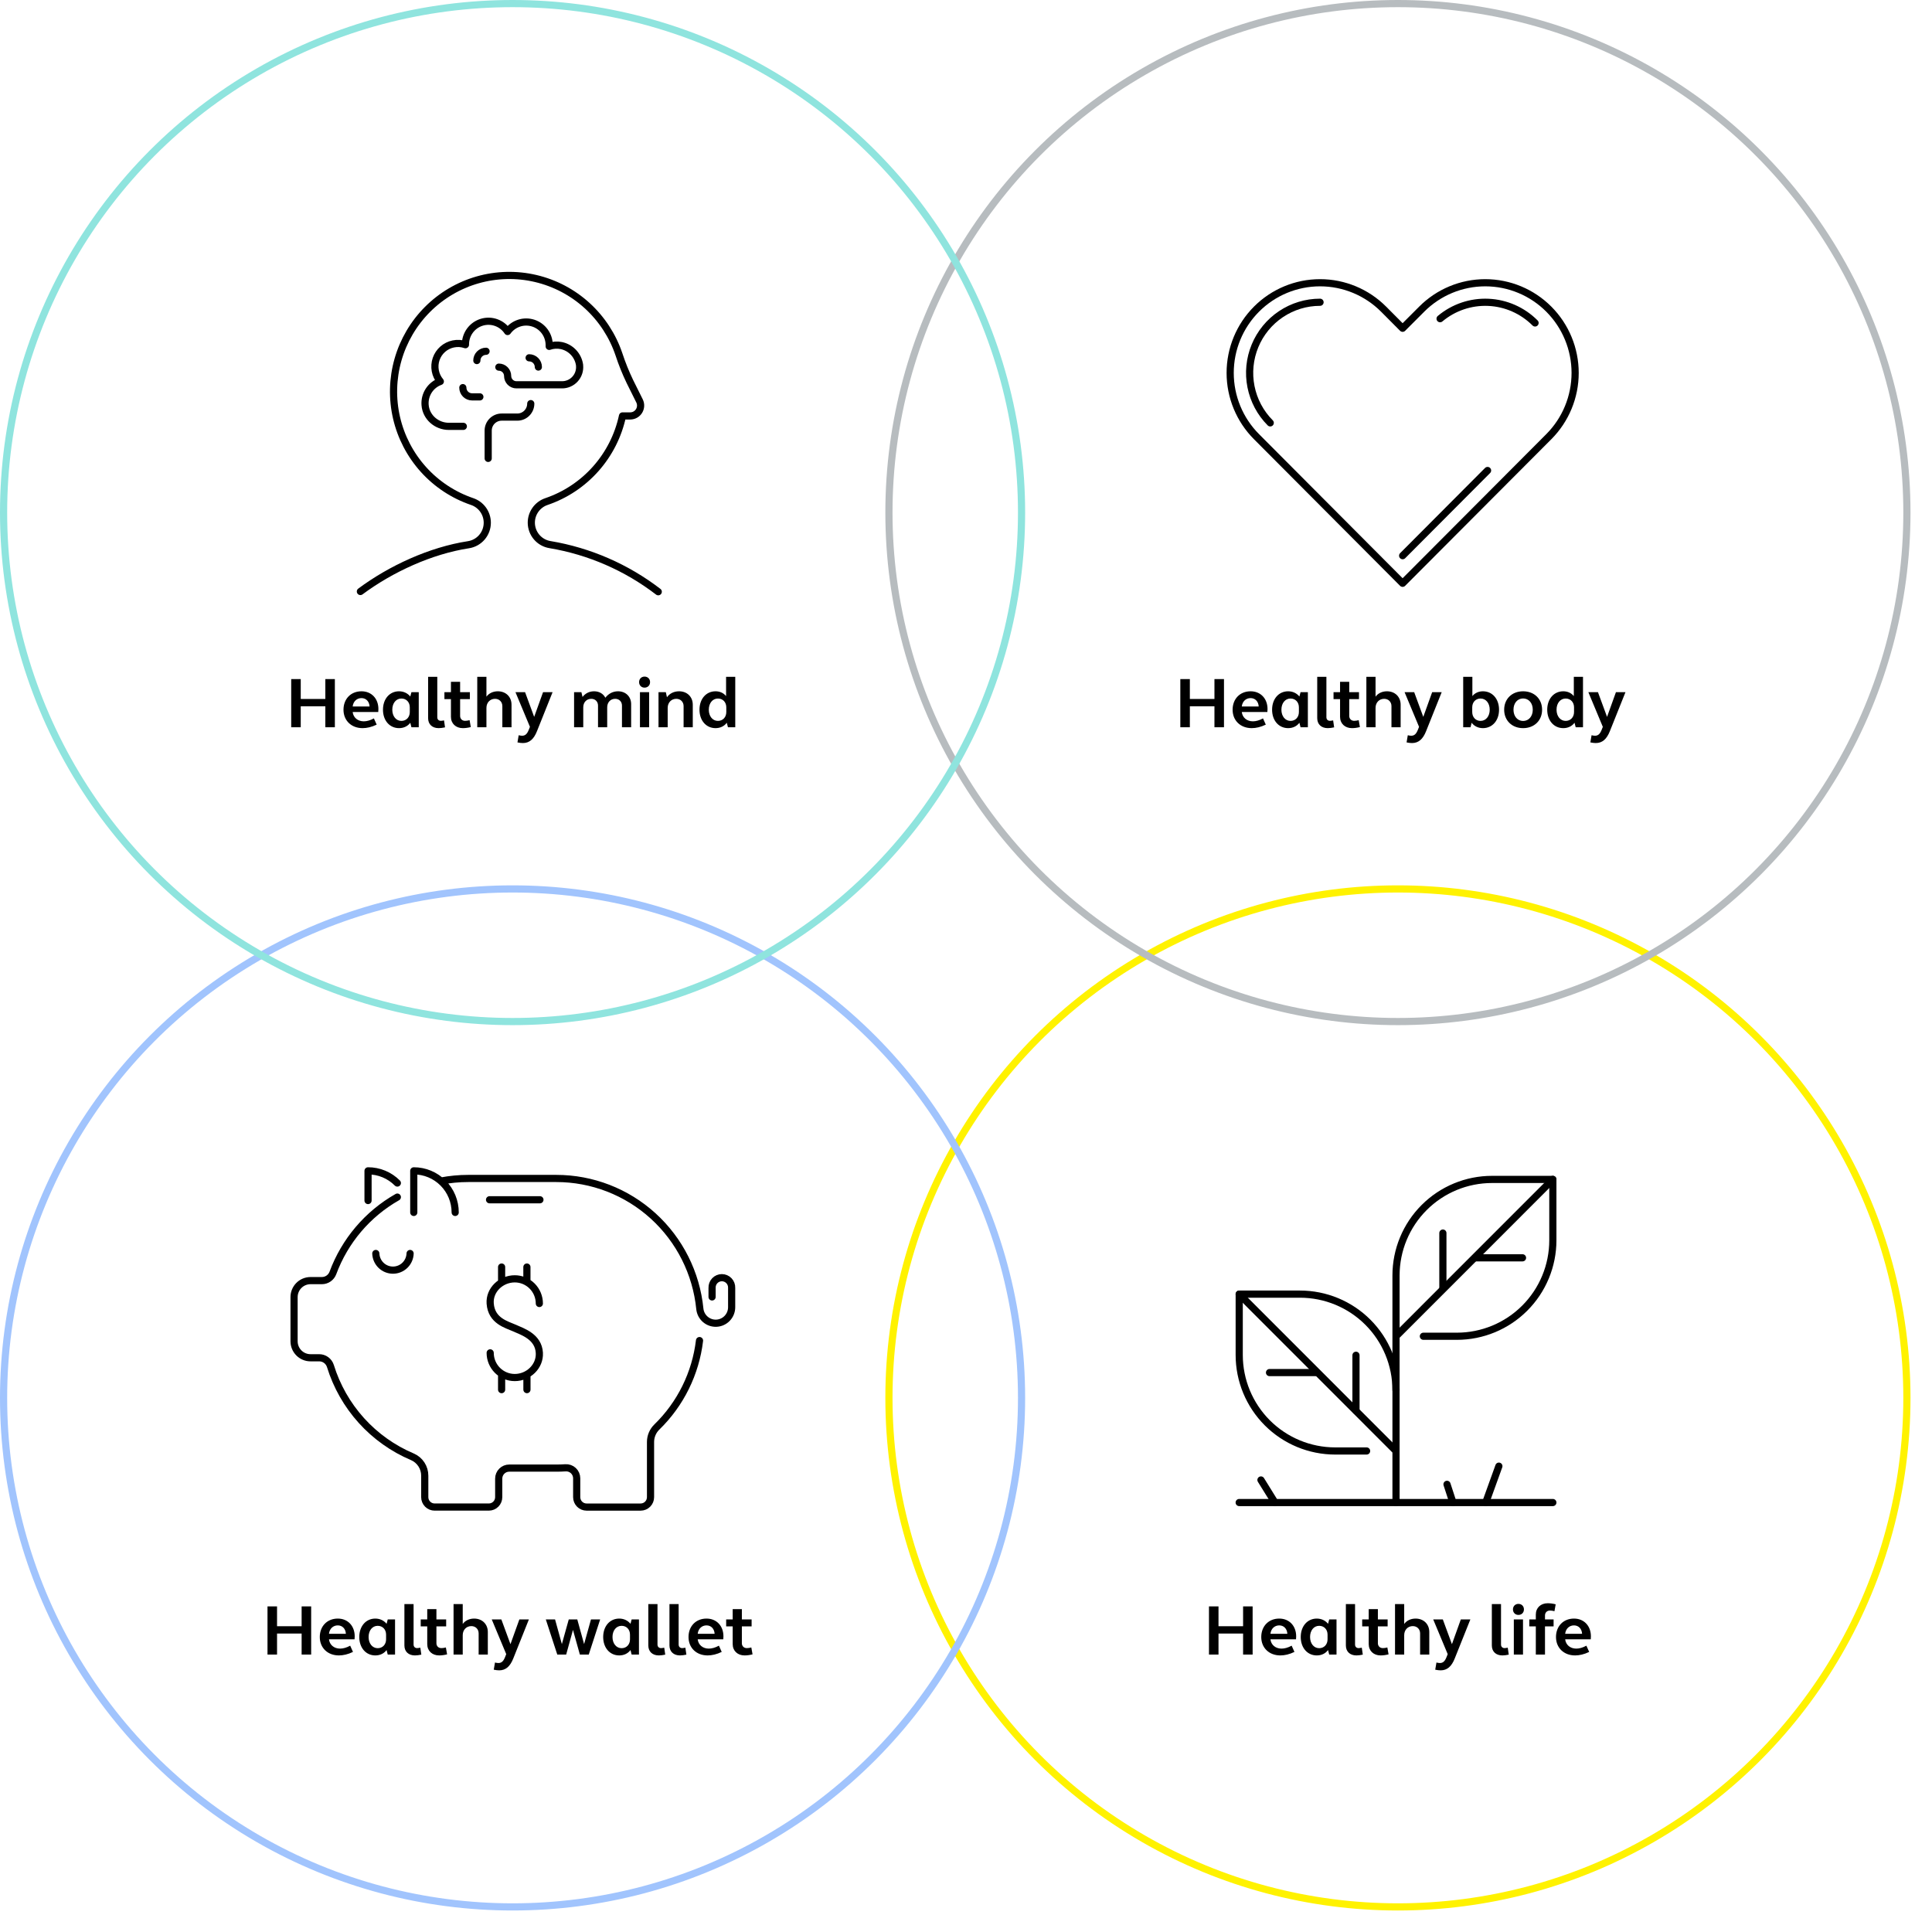 <svg width="539" height="539" viewBox="0 0 539 539" fill="none" xmlns="http://www.w3.org/2000/svg">
<rect width="539" height="539" fill="white"/>
<g style="mix-blend-mode:multiply">
<circle cx="390" cy="390" r="142" stroke="#FFF200" stroke-width="2"/>
</g>
<path d="M337.285 461.6H339.945V455.74H346.805V461.6H349.465V448.16H346.805V453.7H339.945V448.16H337.285V461.6ZM357.212 461.84C358.372 461.84 359.752 461.54 361.132 460.86L360.352 459.12C359.332 459.68 358.372 459.94 357.532 459.94C355.852 459.94 354.612 458.9 354.432 457.34H361.572C361.592 457.08 361.612 456.8 361.612 456.52C361.612 453.58 359.672 451.56 356.892 451.56C353.932 451.56 351.872 453.68 351.872 456.7C351.872 459.72 354.052 461.84 357.212 461.84ZM354.432 455.8C354.592 454.4 355.572 453.46 356.892 453.46C358.172 453.46 359.072 454.4 359.152 455.8H354.432ZM367.368 461.84C368.688 461.84 369.788 461.3 370.508 460.34L370.828 461.6H372.868V451.8H370.828L370.508 453.02C369.768 452.1 368.648 451.56 367.368 451.56C364.748 451.56 362.888 453.68 362.888 456.7C362.888 459.72 364.748 461.84 367.368 461.84ZM368.028 459.82C366.548 459.82 365.488 458.52 365.488 456.7C365.488 454.86 366.548 453.58 368.028 453.58C369.408 453.58 370.368 454.6 370.368 456.04V457.36C370.368 458.78 369.408 459.82 368.028 459.82ZM378.42 461.84C378.94 461.84 379.56 461.76 380.2 461.62L379.92 459.68C379.6 459.74 379.28 459.8 379.04 459.8C378.44 459.8 378.04 459.42 378.04 458.8V447.52H375.48V459.06C375.48 460.76 376.62 461.84 378.42 461.84ZM385.17 461.84C385.87 461.84 386.61 461.74 387.39 461.54L387.05 459.62C386.59 459.74 386.17 459.8 385.79 459.8C384.97 459.8 384.41 459.24 384.41 458.42V453.74H387.13V451.8H384.41V448.92H381.85V451.8H380.03V453.74H381.85V458.68C381.85 460.56 383.21 461.84 385.17 461.84ZM389.191 461.6H391.751V456.2C391.751 454.7 392.771 453.66 394.151 453.66C395.331 453.66 396.191 454.5 396.191 455.7V461.6H398.751V455.3C398.751 453.1 397.171 451.56 394.931 451.56C393.611 451.56 392.451 452.1 391.751 453.06V447.52H389.191V461.6ZM401.928 466C403.728 466 404.968 464.92 405.848 462.7L410.208 451.8H407.548L405.068 458.7L402.528 451.8H399.848L403.888 461.48L403.548 462.34C403.088 463.48 402.568 463.96 401.688 463.96C401.428 463.96 401.088 463.9 400.748 463.82L400.408 465.82C400.968 465.94 401.508 466 401.928 466ZM419.142 461.84C419.662 461.84 420.282 461.76 420.922 461.62L420.642 459.68C420.322 459.74 420.002 459.8 419.762 459.8C419.162 459.8 418.762 459.42 418.762 458.8V447.52H416.202V459.06C416.202 460.76 417.342 461.84 419.142 461.84ZM423.615 450.54C424.515 450.54 425.155 449.9 425.155 449C425.155 448.1 424.515 447.46 423.615 447.46C422.735 447.46 422.095 448.1 422.095 449C422.095 449.9 422.735 450.54 423.615 450.54ZM422.335 461.6H424.895V451.8H422.335V461.6ZM428.471 461.6H431.031V453.74H433.431V451.8H431.031V450.7C431.031 449.88 431.591 449.32 432.411 449.32C432.791 449.32 433.211 449.38 433.671 449.5L434.011 447.58C433.231 447.38 432.491 447.28 431.791 447.28C429.831 447.28 428.471 448.56 428.471 450.44V451.8H426.651V453.74H428.471V461.6ZM439.439 461.84C440.599 461.84 441.979 461.54 443.359 460.86L442.579 459.12C441.559 459.68 440.599 459.94 439.759 459.94C438.079 459.94 436.839 458.9 436.659 457.34H443.799C443.819 457.08 443.839 456.8 443.839 456.52C443.839 453.58 441.899 451.56 439.119 451.56C436.159 451.56 434.099 453.68 434.099 456.7C434.099 459.72 436.279 461.84 439.439 461.84ZM436.659 455.8C436.819 454.4 437.799 453.46 439.119 453.46C440.399 453.46 441.299 454.4 441.379 455.8H436.659Z" fill="black"/>
<path d="M389.468 387.835C389.468 380.73 386.646 373.915 381.624 368.891C376.601 363.867 369.789 361.044 362.685 361.044H345.723V378.012C345.723 385.117 348.544 391.93 353.566 396.955C358.587 401.979 365.398 404.802 372.501 404.803H381.262" stroke="black" stroke-width="2" stroke-linecap="round" stroke-linejoin="round"/>
<path d="M345.714 361.044L389.037 404.386" stroke="black" stroke-width="2" stroke-linecap="round" stroke-linejoin="round"/>
<path d="M378.3 393.573V378.1" stroke="black" stroke-width="2" stroke-linecap="round" stroke-linejoin="round"/>
<path d="M402.543 359.475V344.007" stroke="black" stroke-width="2" stroke-linecap="round" stroke-linejoin="round"/>
<path d="M367.375 382.928H354.177" stroke="black" stroke-width="2" stroke-linecap="round" stroke-linejoin="round"/>
<path d="M397.101 372.798H406.445C413.547 372.798 420.358 369.976 425.38 364.952C430.401 359.929 433.223 353.115 433.223 346.011V329.043H416.26C409.158 329.041 402.345 331.86 397.321 336.882C392.296 341.903 389.472 348.716 389.468 355.82V419.185" stroke="black" stroke-width="2" stroke-linecap="round" stroke-linejoin="round"/>
<path d="M433.223 329.029L389.899 372.371" stroke="black" stroke-width="2" stroke-linecap="round" stroke-linejoin="round"/>
<path d="M411.561 350.913H424.76" stroke="black" stroke-width="2" stroke-linecap="round" stroke-linejoin="round"/>
<path d="M433.223 419.185H345.714" stroke="black" stroke-width="2" stroke-linecap="round" stroke-linejoin="round"/>
<path d="M414.5 419.185L418.163 409.036" stroke="black" stroke-width="2" stroke-linecap="round" stroke-linejoin="round"/>
<path d="M405.353 419.185L403.694 414.108" stroke="black" stroke-width="2" stroke-linecap="round" stroke-linejoin="round"/>
<path d="M355.69 419.185L351.788 412.889" stroke="black" stroke-width="2" stroke-linecap="round" stroke-linejoin="round"/>
<g style="mix-blend-mode:multiply">
<circle cx="390" cy="143" r="142" stroke="#B7BCBF" stroke-width="2"/>
</g>
<path d="M329.293 202.9H331.953V197.04H338.813V202.9H341.473V189.46H338.813V195H331.953V189.46H329.293V202.9ZM349.22 203.14C350.38 203.14 351.76 202.84 353.14 202.16L352.36 200.42C351.34 200.98 350.38 201.24 349.54 201.24C347.86 201.24 346.62 200.2 346.44 198.64H353.58C353.6 198.38 353.62 198.1 353.62 197.82C353.62 194.88 351.68 192.86 348.9 192.86C345.94 192.86 343.88 194.98 343.88 198C343.88 201.02 346.06 203.14 349.22 203.14ZM346.44 197.1C346.6 195.7 347.58 194.76 348.9 194.76C350.18 194.76 351.08 195.7 351.16 197.1H346.44ZM359.375 203.14C360.695 203.14 361.795 202.6 362.515 201.64L362.835 202.9H364.875V193.1H362.835L362.515 194.32C361.775 193.4 360.655 192.86 359.375 192.86C356.755 192.86 354.895 194.98 354.895 198C354.895 201.02 356.755 203.14 359.375 203.14ZM360.035 201.12C358.555 201.12 357.495 199.82 357.495 198C357.495 196.16 358.555 194.88 360.035 194.88C361.415 194.88 362.375 195.9 362.375 197.34V198.66C362.375 200.08 361.415 201.12 360.035 201.12ZM370.427 203.14C370.947 203.14 371.567 203.06 372.207 202.92L371.927 200.98C371.607 201.04 371.287 201.1 371.047 201.1C370.447 201.1 370.047 200.72 370.047 200.1V188.82H367.487V200.36C367.487 202.06 368.627 203.14 370.427 203.14ZM377.177 203.14C377.877 203.14 378.617 203.04 379.397 202.84L379.057 200.92C378.597 201.04 378.177 201.1 377.797 201.1C376.977 201.1 376.417 200.54 376.417 199.72V195.04H379.137V193.1H376.417V190.22H373.857V193.1H372.037V195.04H373.857V199.98C373.857 201.86 375.217 203.14 377.177 203.14ZM381.198 202.9H383.758V197.5C383.758 196 384.778 194.96 386.158 194.96C387.338 194.96 388.198 195.8 388.198 197V202.9H390.758V196.6C390.758 194.4 389.178 192.86 386.938 192.86C385.618 192.86 384.458 193.4 383.758 194.36V188.82H381.198V202.9ZM393.935 207.3C395.735 207.3 396.975 206.22 397.855 204L402.215 193.1H399.555L397.075 200L394.535 193.1H391.855L395.895 202.78L395.555 203.64C395.095 204.78 394.575 205.26 393.695 205.26C393.435 205.26 393.095 205.2 392.755 205.12L392.415 207.12C392.975 207.24 393.515 207.3 393.935 207.3ZM413.71 203.14C416.35 203.14 418.21 201.02 418.21 198C418.21 194.98 416.35 192.86 413.71 192.86C412.51 192.86 411.47 193.34 410.77 194.2V188.82H408.21V202.9H410.25L410.57 201.64C411.29 202.6 412.41 203.14 413.71 203.14ZM413.05 201.12C411.69 201.12 410.73 200.08 410.73 198.66V197.34C410.73 195.9 411.69 194.88 413.05 194.88C414.55 194.88 415.61 196.16 415.61 198C415.61 199.82 414.55 201.12 413.05 201.12ZM424.921 203.14C428.041 203.14 430.221 201.02 430.221 198C430.221 194.98 428.041 192.86 424.921 192.86C421.821 192.86 419.641 194.98 419.641 198C419.641 201.02 421.821 203.14 424.921 203.14ZM424.921 201.14C423.361 201.14 422.241 199.84 422.241 198C422.241 196.14 423.361 194.86 424.921 194.86C426.501 194.86 427.621 196.14 427.621 198C427.621 199.84 426.501 201.14 424.921 201.14ZM436.133 203.14C437.453 203.14 438.553 202.6 439.273 201.64L439.593 202.9H441.633V188.82H439.073V194.2C438.373 193.34 437.353 192.86 436.133 192.86C433.513 192.86 431.653 194.98 431.653 198C431.653 201.02 433.513 203.14 436.133 203.14ZM436.793 201.12C435.313 201.12 434.253 199.82 434.253 198C434.253 196.16 435.313 194.88 436.793 194.88C438.173 194.88 439.133 195.9 439.133 197.34V198.66C439.133 200.08 438.173 201.12 436.793 201.12ZM445.205 207.3C447.005 207.3 448.245 206.22 449.125 204L453.485 193.1H450.825L448.345 200L445.805 193.1H443.125L447.165 202.78L446.825 203.64C446.365 204.78 445.845 205.26 444.965 205.26C444.705 205.26 444.365 205.2 444.025 205.12L443.685 207.12C444.245 207.24 444.785 207.3 445.205 207.3Z" fill="black"/>
<path d="M391.309 91.581L386.005 86.25C381.303 81.533 374.925 78.883 368.275 78.883C361.624 78.883 355.246 81.533 350.544 86.25V86.25C345.842 90.967 343.2 97.365 343.2 104.037C343.2 110.708 345.842 117.106 350.544 121.824L391.309 162.73L432.097 121.824C436.799 117.106 439.441 110.708 439.441 104.037C439.441 97.365 436.799 90.967 432.097 86.25V86.25C427.394 81.533 421.016 78.883 414.366 78.883C407.716 78.883 401.338 81.533 396.635 86.25L391.309 91.581Z" stroke="black" stroke-width="2" stroke-linecap="round" stroke-linejoin="round"/>
<path d="M354.38 117.975C351.633 115.218 349.763 111.705 349.005 107.882C348.248 104.058 348.637 100.095 350.124 96.494C351.612 92.892 354.13 89.814 357.361 87.648C360.592 85.482 364.39 84.326 368.276 84.325" stroke="black" stroke-width="2" stroke-linecap="round" stroke-linejoin="round"/>
<path d="M415.011 131.262L391.32 155.028" stroke="black" stroke-width="2" stroke-linecap="round" stroke-linejoin="round"/>
<path d="M401.763 88.912C405.529 85.755 410.337 84.126 415.241 84.346C420.145 84.566 424.789 86.618 428.26 90.099" stroke="black" stroke-width="2" stroke-linecap="round" stroke-linejoin="round"/>
<g style="mix-blend-mode:multiply">
<circle cx="143" cy="390" r="142" stroke="#A1C4FD" stroke-width="2"/>
</g>
<path d="M74.63 461.6H77.29V455.74H84.15V461.6H86.81V448.16H84.15V453.7H77.29V448.16H74.63V461.6ZM94.557 461.84C95.717 461.84 97.097 461.54 98.477 460.86L97.697 459.12C96.677 459.68 95.717 459.94 94.877 459.94C93.197 459.94 91.957 458.9 91.777 457.34H98.917C98.937 457.08 98.957 456.8 98.957 456.52C98.957 453.58 97.017 451.56 94.237 451.56C91.277 451.56 89.217 453.68 89.217 456.7C89.217 459.72 91.397 461.84 94.557 461.84ZM91.777 455.8C91.937 454.4 92.917 453.46 94.237 453.46C95.517 453.46 96.417 454.4 96.497 455.8H91.777ZM104.712 461.84C106.032 461.84 107.132 461.3 107.852 460.34L108.172 461.6H110.212V451.8H108.172L107.852 453.02C107.112 452.1 105.992 451.56 104.712 451.56C102.092 451.56 100.232 453.68 100.232 456.7C100.232 459.72 102.092 461.84 104.712 461.84ZM105.372 459.82C103.892 459.82 102.832 458.52 102.832 456.7C102.832 454.86 103.892 453.58 105.372 453.58C106.752 453.58 107.712 454.6 107.712 456.04V457.36C107.712 458.78 106.752 459.82 105.372 459.82ZM115.764 461.84C116.284 461.84 116.904 461.76 117.544 461.62L117.264 459.68C116.944 459.74 116.624 459.8 116.384 459.8C115.784 459.8 115.384 459.42 115.384 458.8V447.52H112.824V459.06C112.824 460.76 113.964 461.84 115.764 461.84ZM122.514 461.84C123.214 461.84 123.954 461.74 124.734 461.54L124.394 459.62C123.934 459.74 123.514 459.8 123.134 459.8C122.314 459.8 121.754 459.24 121.754 458.42V453.74H124.474V451.8H121.754V448.92H119.194V451.8H117.374V453.74H119.194V458.68C119.194 460.56 120.554 461.84 122.514 461.84ZM126.535 461.6H129.095V456.2C129.095 454.7 130.115 453.66 131.495 453.66C132.675 453.66 133.535 454.5 133.535 455.7V461.6H136.095V455.3C136.095 453.1 134.515 451.56 132.275 451.56C130.955 451.56 129.795 452.1 129.095 453.06V447.52H126.535V461.6ZM139.272 466C141.072 466 142.312 464.92 143.192 462.7L147.552 451.8H144.892L142.412 458.7L139.872 451.8H137.192L141.232 461.48L140.892 462.34C140.432 463.48 139.912 463.96 139.032 463.96C138.772 463.96 138.432 463.9 138.092 463.82L137.752 465.82C138.312 465.94 138.852 466 139.272 466ZM155.474 461.6H157.954L159.854 454.72L161.774 461.6H164.254L167.434 451.8H164.874L162.954 458.68L161.054 451.8H158.674L156.754 458.68L154.854 451.8H152.274L155.474 461.6ZM172.759 461.84C174.079 461.84 175.179 461.3 175.899 460.34L176.219 461.6H178.259V451.8H176.219L175.899 453.02C175.159 452.1 174.039 451.56 172.759 451.56C170.139 451.56 168.279 453.68 168.279 456.7C168.279 459.72 170.139 461.84 172.759 461.84ZM173.419 459.82C171.939 459.82 170.879 458.52 170.879 456.7C170.879 454.86 171.939 453.58 173.419 453.58C174.799 453.58 175.759 454.6 175.759 456.04V457.36C175.759 458.78 174.799 459.82 173.419 459.82ZM183.811 461.84C184.331 461.84 184.951 461.76 185.591 461.62L185.311 459.68C184.991 459.74 184.671 459.8 184.431 459.8C183.831 459.8 183.431 459.42 183.431 458.8V447.52H180.871V459.06C180.871 460.76 182.011 461.84 183.811 461.84ZM189.71 461.84C190.23 461.84 190.85 461.76 191.49 461.62L191.21 459.68C190.89 459.74 190.57 459.8 190.33 459.8C189.73 459.8 189.33 459.42 189.33 458.8V447.52H186.77V459.06C186.77 460.76 187.91 461.84 189.71 461.84ZM197.428 461.84C198.588 461.84 199.968 461.54 201.348 460.86L200.568 459.12C199.548 459.68 198.588 459.94 197.748 459.94C196.068 459.94 194.828 458.9 194.648 457.34H201.788C201.808 457.08 201.828 456.8 201.828 456.52C201.828 453.58 199.888 451.56 197.108 451.56C194.148 451.56 192.088 453.68 192.088 456.7C192.088 459.72 194.268 461.84 197.428 461.84ZM194.648 455.8C194.808 454.4 195.788 453.46 197.108 453.46C198.388 453.46 199.288 454.4 199.368 455.8H194.648ZM207.729 461.84C208.429 461.84 209.169 461.74 209.949 461.54L209.609 459.62C209.149 459.74 208.729 459.8 208.349 459.8C207.529 459.8 206.969 459.24 206.969 458.42V453.74H209.689V451.8H206.969V448.92H204.409V451.8H202.589V453.74H204.409V458.68C204.409 460.56 205.769 461.84 207.729 461.84Z" fill="black"/>
<path d="M198.658 361.822V359.317C198.642 358.947 198.701 358.577 198.831 358.231C198.961 357.884 199.16 357.567 199.415 357.3C199.67 357.032 199.976 356.819 200.316 356.674C200.655 356.529 201.02 356.454 201.389 356.454C201.758 356.454 202.123 356.529 202.462 356.674C202.802 356.819 203.108 357.032 203.363 357.3C203.618 357.567 203.817 357.884 203.947 358.231C204.077 358.577 204.136 358.947 204.12 359.317V364.72C204.113 365.861 203.672 366.957 202.886 367.781C202.101 368.606 201.03 369.098 199.895 369.155C198.76 369.213 197.646 368.832 196.782 368.091C195.917 367.35 195.368 366.305 195.247 365.17C194.255 355.199 189.61 345.955 182.212 339.23C174.815 332.504 165.193 328.778 155.214 328.775H130.611C128.069 328.776 125.533 329.016 123.036 329.491M136.577 334.715H150.632M114.412 349.702C114.372 350.949 113.85 352.13 112.958 352.998C112.065 353.865 110.872 354.35 109.63 354.35C108.388 354.35 107.194 353.865 106.302 352.998C105.409 352.13 104.888 350.949 104.847 349.702M102.678 334.934V326.648C104.197 326.646 105.701 326.945 107.104 327.528C108.507 328.112 109.782 328.968 110.854 330.048M115.436 338.252V326.648C118.5 326.648 121.44 327.871 123.607 330.047C125.774 332.223 126.991 335.174 126.991 338.252M110.854 333.973C102.563 338.677 96.194 346.173 92.874 355.136C92.638 355.765 92.216 356.307 91.665 356.689C91.113 357.071 90.459 357.275 89.789 357.272H86.623C85.407 357.272 84.242 357.757 83.383 358.62C82.524 359.483 82.041 360.653 82.041 361.873V374.197C82.041 375.417 82.524 376.587 83.383 377.45C84.242 378.313 85.407 378.797 86.623 378.797H89.035C89.734 378.794 90.416 379.015 90.981 379.428C91.546 379.84 91.965 380.424 92.176 381.093C93.918 386.732 96.867 391.922 100.816 396.297C104.765 400.672 109.62 404.127 115.039 406.421C116.069 406.862 116.946 407.598 117.562 408.537C118.178 409.476 118.504 410.577 118.5 411.701V417.682C118.5 418.045 118.57 418.404 118.708 418.74C118.846 419.075 119.048 419.38 119.304 419.637C119.559 419.894 119.862 420.097 120.196 420.236C120.53 420.376 120.888 420.447 121.249 420.447H136.379C137.109 420.447 137.81 420.156 138.326 419.637C138.843 419.119 139.133 418.415 139.133 417.682V412.514C139.133 411.736 139.441 410.989 139.989 410.439C140.537 409.889 141.28 409.58 142.055 409.58H155.214C156.064 409.58 156.904 409.554 157.759 409.498C158.159 409.47 158.561 409.525 158.939 409.659C159.317 409.793 159.663 410.004 159.957 410.278C160.25 410.552 160.484 410.884 160.645 411.252C160.806 411.621 160.889 412.019 160.89 412.422V417.687C160.89 418.42 161.18 419.124 161.697 419.642C162.213 420.161 162.914 420.452 163.644 420.452H178.733C179.463 420.452 180.164 420.161 180.68 419.642C181.197 419.124 181.487 418.42 181.487 417.687V402.255C181.493 401.478 181.653 400.71 181.959 399.996C182.265 399.282 182.71 398.637 183.269 398.099C189.865 391.673 194.061 383.165 195.155 374.003M136.755 377.427C136.755 379.254 137.478 381.005 138.764 382.296C140.05 383.587 141.794 384.313 143.612 384.313C147.4 384.313 150.678 381.22 150.47 377.427C150.22 372.934 145.827 371.539 143.612 370.542C141.398 369.545 137.102 368.554 136.755 363.657C136.491 359.864 139.81 356.776 143.612 356.776C145.43 356.776 147.174 357.501 148.459 358.791C149.745 360.081 150.468 361.832 150.47 363.657M147.008 387.681V383.48M139.942 387.687V383.485M146.998 357.691V353.485M139.942 357.691V353.485" stroke="black" stroke-width="2" stroke-linecap="round" stroke-linejoin="round"/>
<g style="mix-blend-mode:multiply">
<circle cx="143" cy="143" r="142" stroke="#8FE4DE" stroke-width="2"/>
</g>
<path d="M81.243 202.9H83.903V197.04H90.763V202.9H93.422V189.46H90.763V195H83.903V189.46H81.243V202.9ZM101.169 203.14C102.329 203.14 103.709 202.84 105.089 202.16L104.309 200.42C103.289 200.98 102.329 201.24 101.489 201.24C99.809 201.24 98.569 200.2 98.389 198.64H105.529C105.549 198.38 105.569 198.1 105.569 197.82C105.569 194.88 103.629 192.86 100.849 192.86C97.889 192.86 95.829 194.98 95.829 198C95.829 201.02 98.009 203.14 101.169 203.14ZM98.389 197.1C98.549 195.7 99.529 194.76 100.849 194.76C102.129 194.76 103.029 195.7 103.109 197.1H98.389ZM111.325 203.14C112.645 203.14 113.745 202.6 114.465 201.64L114.785 202.9H116.825V193.1H114.785L114.465 194.32C113.725 193.4 112.605 192.86 111.325 192.86C108.705 192.86 106.845 194.98 106.845 198C106.845 201.02 108.705 203.14 111.325 203.14ZM111.985 201.12C110.505 201.12 109.445 199.82 109.445 198C109.445 196.16 110.505 194.88 111.985 194.88C113.365 194.88 114.325 195.9 114.325 197.34V198.66C114.325 200.08 113.365 201.12 111.985 201.12ZM122.377 203.14C122.897 203.14 123.517 203.06 124.157 202.92L123.877 200.98C123.557 201.04 123.237 201.1 122.997 201.1C122.397 201.1 121.997 200.72 121.997 200.1V188.82H119.437V200.36C119.437 202.06 120.577 203.14 122.377 203.14ZM129.127 203.14C129.827 203.14 130.567 203.04 131.347 202.84L131.007 200.92C130.547 201.04 130.127 201.1 129.747 201.1C128.927 201.1 128.367 200.54 128.367 199.72V195.04H131.087V193.1H128.367V190.22H125.807V193.1H123.987V195.04H125.807V199.98C125.807 201.86 127.167 203.14 129.127 203.14ZM133.148 202.9H135.708V197.5C135.708 196 136.728 194.96 138.108 194.96C139.288 194.96 140.148 195.8 140.148 197V202.9H142.708V196.6C142.708 194.4 141.128 192.86 138.888 192.86C137.568 192.86 136.408 193.4 135.708 194.36V188.82H133.148V202.9ZM145.885 207.3C147.685 207.3 148.925 206.22 149.805 204L154.165 193.1H151.505L149.025 200L146.485 193.1H143.805L147.845 202.78L147.505 203.64C147.045 204.78 146.525 205.26 145.645 205.26C145.385 205.26 145.045 205.2 144.705 205.12L144.365 207.12C144.925 207.24 145.465 207.3 145.885 207.3ZM160.159 202.9H162.719V197.34C162.719 195.94 163.639 194.96 164.959 194.96C166.059 194.96 166.839 195.74 166.839 196.84V202.9H169.399V197.34C169.399 195.94 170.319 194.96 171.619 194.96C172.739 194.96 173.519 195.74 173.519 196.84V202.9H176.079V196.44C176.079 194.34 174.559 192.86 172.419 192.86C170.999 192.86 169.779 193.5 168.879 194.66C168.319 193.54 167.159 192.86 165.739 192.86C164.439 192.86 163.299 193.42 162.519 194.44L162.199 193.1H160.159V202.9ZM179.818 191.84C180.718 191.84 181.358 191.2 181.358 190.3C181.358 189.4 180.718 188.76 179.818 188.76C178.938 188.76 178.298 189.4 178.298 190.3C178.298 191.2 178.938 191.84 179.818 191.84ZM178.538 202.9H181.098V193.1H178.538V202.9ZM183.714 202.9H186.274V197.5C186.274 196 187.294 194.96 188.674 194.96C189.854 194.96 190.714 195.8 190.714 197V202.9H193.274V196.6C193.274 194.4 191.694 192.86 189.454 192.86C188.034 192.86 186.814 193.46 186.074 194.52L185.754 193.1H183.714V202.9ZM199.626 203.14C200.946 203.14 202.046 202.6 202.766 201.64L203.086 202.9H205.126V188.82H202.566V194.2C201.866 193.34 200.846 192.86 199.626 192.86C197.006 192.86 195.146 194.98 195.146 198C195.146 201.02 197.006 203.14 199.626 203.14ZM200.286 201.12C198.806 201.12 197.746 199.82 197.746 198C197.746 196.16 198.806 194.88 200.286 194.88C201.666 194.88 202.626 195.9 202.626 197.34V198.66C202.626 200.08 201.666 201.12 200.286 201.12Z" fill="black"/>
<path d="M100.544 165.017C109.032 158.711 120.111 153.601 130.688 151.971C132.151 151.748 133.486 151.006 134.451 149.88C135.415 148.754 135.946 147.319 135.946 145.834V145.81C135.942 144.507 135.531 143.238 134.77 142.182C134.01 141.126 132.938 140.336 131.707 139.922C126.507 138.151 121.843 135.079 118.156 130.996C114.469 126.912 111.881 121.953 110.636 116.587C109.391 111.221 109.531 105.625 111.042 100.328C112.553 95.032 115.386 90.209 119.272 86.316C123.158 82.423 127.97 79.589 133.252 78.082C138.533 76.574 144.111 76.442 149.458 77.7C154.805 78.957 159.744 81.561 163.808 85.266C167.872 88.972 170.927 93.656 172.684 98.876C173.527 101.446 174.537 103.959 175.709 106.397C176.607 108.232 177.578 110.175 178.412 111.833C178.633 112.275 178.739 112.766 178.718 113.259C178.697 113.753 178.551 114.233 178.294 114.654C178.036 115.076 177.676 115.424 177.246 115.666C176.817 115.908 176.333 116.037 175.841 116.039H173.671C172.494 121.524 169.919 126.609 166.198 130.797C162.477 134.985 157.737 138.134 152.44 139.934C151.213 140.349 150.147 141.14 149.392 142.195C148.636 143.249 148.229 144.515 148.228 145.814V145.814C148.231 147.29 148.757 148.717 149.712 149.839C150.668 150.961 151.99 151.705 153.443 151.939C164.43 153.779 174.799 158.295 183.643 165.09" stroke="black" stroke-width="2" stroke-linecap="round" stroke-linejoin="round"/>
<path d="M136.195 127.885V120.131C136.195 119.636 136.291 119.147 136.48 118.69C136.668 118.233 136.944 117.817 137.292 117.468C137.641 117.118 138.054 116.84 138.509 116.651C138.965 116.462 139.453 116.364 139.946 116.364H144.322C144.815 116.365 145.303 116.268 145.758 116.079C146.214 115.89 146.628 115.613 146.976 115.264C147.325 114.914 147.602 114.499 147.79 114.042C147.979 113.586 148.076 113.096 148.076 112.602" stroke="black" stroke-width="2" stroke-linecap="round" stroke-linejoin="round"/>
<path d="M129.124 108.139C129.124 108.824 129.395 109.481 129.878 109.966C130.361 110.45 131.016 110.722 131.699 110.722H133.877" stroke="black" stroke-width="2" stroke-linecap="round" stroke-linejoin="round"/>
<path d="M150.194 102.401C150.194 102.062 150.127 101.726 149.998 101.413C149.868 101.1 149.679 100.815 149.439 100.575C149.2 100.336 148.916 100.146 148.604 100.016C148.292 99.887 147.957 99.821 147.619 99.821" stroke="black" stroke-width="2" stroke-linecap="round" stroke-linejoin="round"/>
<path d="M135.602 97.998C135.263 97.999 134.929 98.067 134.617 98.198C134.305 98.329 134.021 98.52 133.783 98.76C133.545 99.001 133.356 99.287 133.227 99.6C133.099 99.914 133.033 100.25 133.034 100.59" stroke="black" stroke-width="2" stroke-linecap="round" stroke-linejoin="round"/>
<path d="M139.167 102.425C139.818 102.425 140.443 102.684 140.903 103.146C141.364 103.608 141.622 104.234 141.622 104.887C141.622 105.211 141.685 105.532 141.808 105.832C141.932 106.132 142.113 106.404 142.341 106.633C142.57 106.862 142.841 107.044 143.139 107.167C143.438 107.291 143.758 107.355 144.081 107.354H156.776C157.465 107.359 158.146 107.219 158.777 106.942C159.408 106.666 159.973 106.259 160.437 105.748C160.9 105.237 161.252 104.635 161.467 103.979C161.683 103.323 161.759 102.629 161.69 101.942V101.841C161.501 100.523 160.912 99.295 160.004 98.324C159.095 97.353 157.911 96.685 156.612 96.412C155.482 96.174 154.308 96.251 153.218 96.634C153.218 96.529 153.218 96.424 153.218 96.32C153.228 94.957 152.805 93.626 152.013 92.518C151.22 91.411 150.097 90.585 148.806 90.159C147.515 89.733 146.123 89.729 144.83 90.148C143.537 90.567 142.409 91.386 141.61 92.489C140.844 91.336 139.727 90.462 138.425 89.997C137.124 89.531 135.708 89.5 134.387 89.907C133.067 90.314 131.912 91.137 131.095 92.255C130.279 93.372 129.843 94.725 129.854 96.111C129.854 96.111 129.854 96.147 129.854 96.167C128.762 95.785 127.587 95.711 126.456 95.954C125.366 96.178 124.352 96.684 123.516 97.42C122.679 98.157 122.047 99.099 121.683 100.154C121.319 101.21 121.235 102.342 121.439 103.44C121.643 104.538 122.128 105.564 122.846 106.417C121.516 106.89 120.379 107.79 119.611 108.977C118.842 110.164 118.485 111.573 118.594 112.984C118.843 116.389 121.803 118.948 125.225 118.948H129.264" stroke="black" stroke-width="2" stroke-linecap="round" stroke-linejoin="round"/>
</svg>
